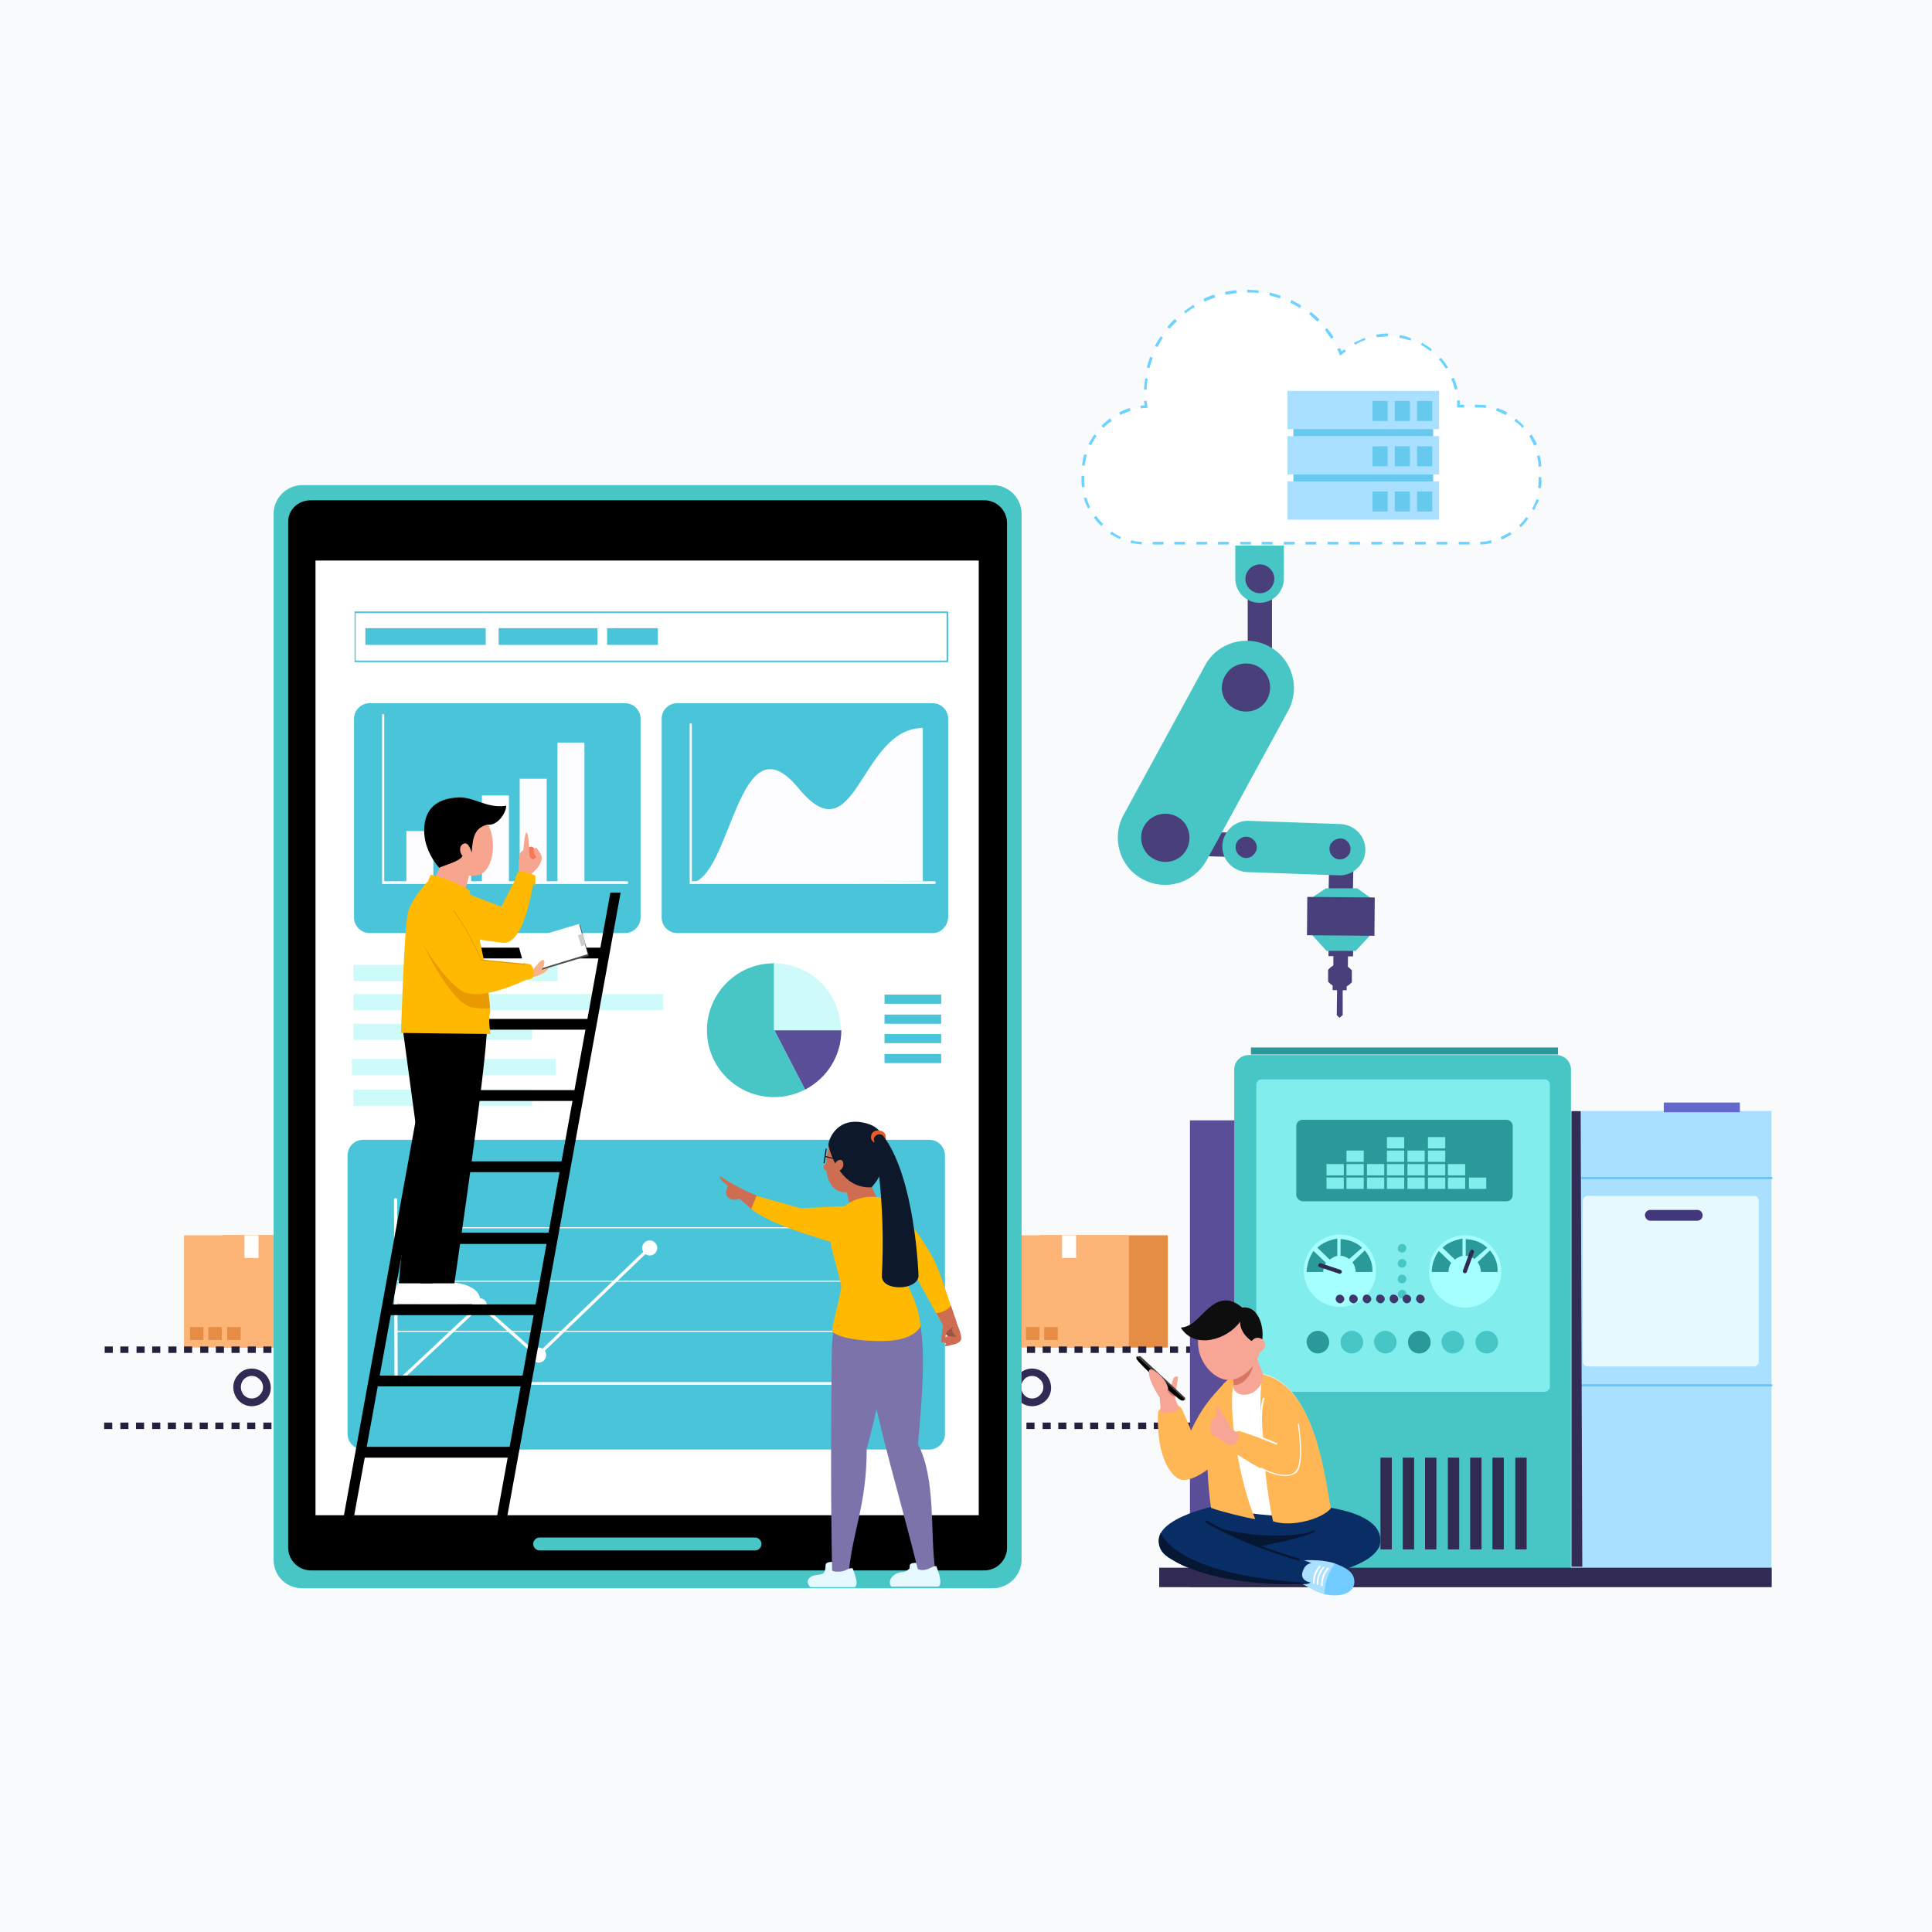 <?xml version="1.0" encoding="utf-8"?>
<!-- Generator: Adobe Illustrator 25.4.1, SVG Export Plug-In . SVG Version: 6.00 Build 0)  -->
<svg version="1.1" id="Capa_2_00000138566771610436152130000015410287023413090966_"
	 xmlns="http://www.w3.org/2000/svg" xmlns:xlink="http://www.w3.org/1999/xlink" x="0px" y="0px" viewBox="0 0 358 358"
	 style="enable-background:new 0 0 358 358;" xml:space="preserve">
<style type="text/css">
	.st0{fill:#F8FAFC;}
	.st1{fill:#E68D45;}
	.st2{fill:#FDB477;}
	.st3{fill:#FFFFFF;}
	.st4{fill:#AAE0FF;}
	.st5{fill:#61C6FF;}
	.st6{fill:#E6F9FF;}
	.st7{fill:#42377A;}
	.st8{fill:#332C57;}
	.st9{fill:#241F3C;}
	.st10{fill:#312A52;}
	.st11{fill:#5B4E99;}
	.st12{fill:#48C6C6;}
	.st13{fill:#299999;}
	.st14{fill:#82EDED;}
	.st15{fill:#A6FFFF;}
	.st16{fill:#6369CC;}
	.st17{fill:#3F366B;}
	.st18{fill:#48C6AA;}
	.st19{fill:#493F7A;}
	.st20{fill:#6CD2FF;}
	.st21{fill:#66C9ED;}
	.st22{fill:#4AC4D9;}
	.st23{fill:#FDFDFF;}
	.st24{fill:#CFFAFA;}
	.st25{fill:#FFB655;}
	.st26{fill:#092E66;}
	.st27{fill:#051733;}
	.st28{fill:#73CCFF;}
	.st29{fill:#F7A594;}
	.st30{fill:#CC7767;}
	.st31{fill:#404040;}
	.st32{fill:#D97661;}
	.st33{fill:#0E0E0E;}
	.st34{fill:#FFB900;}
	.st35{fill:#CF6D53;}
	.st36{fill:#9E533F;}
	.st37{fill:#A85900;}
	.st38{fill:#7D73AB;}
	.st39{fill:#0D192B;}
	.st40{fill:#ED5A24;}
	.st41{fill:#F77854;}
	.st42{fill:#F7A58E;}
	.st43{fill:#E89A00;}
	.st44{fill:#F7B28A;}
	.st45{fill:#4D4D4D;}
	.st46{fill:#CCCCCC;}
</style>
<rect y="0" class="st0" width="358" height="358"/>
<g>
	<g>
		<rect x="144.5" y="228.9" class="st1" width="23.7" height="20.8"/>
		<rect x="137.4" y="228.9" class="st2" width="23.7" height="20.8"/>
		<g>
			<rect x="148.6" y="228.9" class="st3" width="2.6" height="4.2"/>
		</g>
		<g>
			<rect x="141.9" y="245.9" class="st1" width="2.5" height="2.4"/>
			<rect x="138.5" y="245.9" class="st1" width="2.5" height="2.4"/>
			<rect x="145.4" y="245.9" class="st1" width="2.5" height="2.4"/>
		</g>
	</g>
	<g>
		<rect x="192.7" y="228.9" class="st1" width="23.7" height="20.8"/>
		<rect x="185.5" y="228.9" class="st2" width="23.7" height="20.8"/>
		<g>
			<rect x="196.8" y="228.9" class="st3" width="2.6" height="4.2"/>
		</g>
		<g>
			<rect x="190.1" y="245.9" class="st1" width="2.5" height="2.4"/>
			<rect x="186.7" y="245.9" class="st1" width="2.5" height="2.4"/>
			<rect x="193.5" y="245.9" class="st1" width="2.5" height="2.4"/>
		</g>
	</g>
	<g>
		<rect x="41.2" y="228.9" class="st1" width="23.7" height="20.8"/>
		<rect x="34.1" y="228.9" class="st2" width="23.7" height="20.8"/>
		<g>
			<rect x="45.3" y="228.9" class="st3" width="2.6" height="4.2"/>
		</g>
		<g>
			<rect x="38.6" y="245.9" class="st1" width="2.5" height="2.4"/>
			<rect x="35.2" y="245.9" class="st1" width="2.5" height="2.4"/>
			<rect x="42.1" y="245.9" class="st1" width="2.5" height="2.4"/>
		</g>
	</g>
</g>
<g>
	
		<rect x="291.2" y="205.9" transform="matrix(-1 -1.224647e-16 1.224647e-16 -1 619.458 496.46)" class="st4" width="37.1" height="84.7"/>
	<rect x="291.3" y="218.1" class="st5" width="37.1" height="0.4"/>
	<rect x="291.3" y="256.5" class="st5" width="37.1" height="0.4"/>
	<g>
		<path class="st6" d="M294.2,221.6c-0.5,0-0.9,0.4-0.9,0.9v29.8c0,0.5,0.4,0.9,0.9,0.9H325c0.5,0,0.9-0.4,0.9-0.9v-29.8
			c0-0.5-0.4-0.9-0.9-0.9H294.2z"/>
		<path class="st7" d="M305.8,226.2h8.7c0.5,0,1-0.4,1-1l0,0c0-0.5-0.4-1-1-1h-8.7c-0.5,0-1,0.4-1,1l0,0
			C304.9,225.8,305.3,226.2,305.8,226.2z"/>
	</g>
	<polygon class="st8" points="292.9,205.9 293.2,290.3 291.2,290.3 291.2,205.9 	"/>
</g>
<g>
	<g>
		<path class="st9" d="M19.3,263.6h1.5v1.2h-1.5V263.6z M22.3,263.6h1.5v1.2h-1.5V263.6z M25.2,263.6h1.5v1.2h-1.5V263.6z
			 M28.2,263.6h1.5v1.2h-1.5V263.6z M31.1,263.6h1.5v1.2h-1.5V263.6z M34.1,263.6h1.5v1.2h-1.5V263.6z M37,263.6h1.5v1.2H37V263.6z
			 M39.9,263.6h1.5v1.2h-1.5V263.6z M42.9,263.6h1.5v1.2h-1.5V263.6z M45.8,263.6h1.5v1.2h-1.5V263.6z M48.8,263.6h1.5v1.2h-1.5
			V263.6z M51.7,263.6h1.5v1.2h-1.5V263.6z M54.7,263.6h1.5v1.2h-1.5V263.6z M57.6,263.6h1.5v1.2h-1.5V263.6z M60.6,263.6h1.5v1.2
			h-1.5V263.6z M63.5,263.6H65v1.2h-1.5V263.6z M66.5,263.6h1.5v1.2h-1.5V263.6z M69.4,263.6h1.5v1.2h-1.5V263.6z M72.4,263.6h1.5
			v1.2h-1.5V263.6z M75.3,263.6h1.5v1.2h-1.5V263.6z M78.3,263.6h1.5v1.2h-1.5V263.6z M81.2,263.6h1.5v1.2h-1.5V263.6z M84.2,263.6
			h1.5v1.2h-1.5V263.6z M87.1,263.6h1.5v1.2h-1.5V263.6z M90,263.6h1.5v1.2H90V263.6z M93,263.6h1.5v1.2H93V263.6z M95.9,263.6h1.5
			v1.2h-1.5V263.6z M98.9,263.6h1.5v1.2h-1.5V263.6z M101.8,263.6h1.5v1.2h-1.5V263.6z M104.8,263.6h1.5v1.2h-1.5V263.6z
			 M107.7,263.6h1.5v1.2h-1.5V263.6z M110.7,263.6h1.5v1.2h-1.5V263.6z M113.6,263.6h1.5v1.2h-1.5V263.6z M116.6,263.6h1.5v1.2h-1.5
			V263.6z M119.5,263.6h1.5v1.2h-1.5V263.6z M122.5,263.6h1.5v1.2h-1.5V263.6z M125.4,263.6h1.5v1.2h-1.5V263.6z M128.4,263.6h1.5
			v1.2h-1.5V263.6z M131.3,263.6h1.5v1.2h-1.5V263.6z M134.3,263.6h1.5v1.2h-1.5V263.6z M137.2,263.6h1.5v1.2h-1.5V263.6z
			 M140.1,263.6h1.5v1.2h-1.5V263.6z M143.1,263.6h1.5v1.2h-1.5V263.6z M146,263.6h1.5v1.2H146V263.6z M149,263.6h1.5v1.2H149V263.6
			z M151.9,263.6h1.5v1.2h-1.5V263.6z M154.9,263.6h1.5v1.2h-1.5V263.6z M157.8,263.6h1.5v1.2h-1.5V263.6z M160.8,263.6h1.5v1.2
			h-1.5V263.6z M163.7,263.6h1.5v1.2h-1.5V263.6z M166.7,263.6h1.5v1.2h-1.5V263.6z M169.6,263.6h1.5v1.2h-1.5V263.6z M172.6,263.6
			h1.5v1.2h-1.5V263.6z M175.5,263.6h1.5v1.2h-1.5V263.6z M178.5,263.6h1.5v1.2h-1.5V263.6z M181.4,263.6h1.5v1.2h-1.5V263.6z
			 M184.4,263.6h1.5v1.2h-1.5V263.6z M187.3,263.6h1.5v1.2h-1.5V263.6z M190.2,263.6h1.5v1.2h-1.5V263.6z M193.2,263.6h1.5v1.2h-1.5
			V263.6z M196.1,263.6h1.5v1.2h-1.5V263.6z M199.1,263.6h1.5v1.2h-1.5V263.6z M202,263.6h1.5v1.2H202V263.6z M205,263.6h1.5v1.2
			H205V263.6z M207.9,263.6h1.5v1.2h-1.5V263.6z M210.9,263.6h1.5v1.2h-1.5V263.6z M213.8,263.6h1.5v1.2h-1.5V263.6z M216.8,263.6
			h1.5v1.2h-1.5V263.6z M219.7,263.6h1.5v1.2h-1.5V263.6z M222.7,263.6h1.5v1.2h-1.5V263.6z M225.6,263.6h1.5v1.2h-1.5V263.6z
			 M228.6,263.6h1.5v1.2h-1.5V263.6z M231.5,263.6h1.5v1.2h-1.5V263.6z M234.5,263.6h1.5v1.2h-1.5V263.6z M237.4,263.6h1.5v1.2h-1.5
			V263.6z M240.3,263.6h1.5v1.2h-1.5V263.6z M243.3,263.6h1.5v1.2h-1.5V263.6z M246.2,263.6h1.5v1.2h-1.5V263.6z M249.2,263.6h1.5
			v1.2h-1.5V263.6z M252.1,263.6h1.5v1.2h-1.5V263.6z M255.1,263.6h1.5v1.2h-1.5V263.6z M258,263.6h1.5v1.2H258V263.6z M261,263.6
			h1.5v1.2H261V263.6z M263.9,263.6L263.9,263.6c0.5,0,0.9,0,1.4-0.1l0.2,1.2c-0.5,0.1-1.1,0.2-1.6,0.2h0V263.6z M266.6,263.1
			c0.4-0.2,0.8-0.4,1.2-0.7l0.7,1c-0.4,0.3-0.9,0.6-1.4,0.8L266.6,263.1z M268.7,261.5c0.3-0.3,0.6-0.7,0.8-1.1l1,0.6
			c-0.3,0.5-0.6,0.9-0.9,1.3L268.7,261.5z M270.1,259.2c0.1-0.4,0.2-0.9,0.3-1.3l1.2,0.1c-0.1,0.5-0.2,1.1-0.3,1.6L270.1,259.2z
			 M270.1,255.2l1.1-0.4c0.2,0.5,0.3,1,0.3,1.6l-1.2,0.1C270.3,256.1,270.2,255.6,270.1,255.2z M268.8,252.9l0.9-0.8
			c0.4,0.4,0.7,0.8,0.9,1.3l-1,0.6C269.3,253.6,269.1,253.2,268.8,252.9z M266.6,251.3l0.5-1.1c0.5,0.2,0.9,0.5,1.4,0.8l-0.7,1
			C267.4,251.7,267,251.5,266.6,251.3z M264,250.7l0-1.2c0.5,0,1.1,0.1,1.6,0.2l-0.2,1.2C264.9,250.8,264.4,250.7,264,250.7z
			 M19.4,249.5h1.5v1.2h-1.5V249.5z M22.3,249.5h1.5v1.2h-1.5V249.5z M25.3,249.5h1.5v1.2h-1.5V249.5z M28.2,249.5h1.5v1.2h-1.5
			V249.5z M31.2,249.5h1.5v1.2h-1.5V249.5z M34.1,249.5h1.5v1.2h-1.5V249.5z M37.1,249.5h1.5v1.2h-1.5V249.5z M40,249.5h1.5v1.2H40
			V249.5z M42.9,249.5h1.5v1.2h-1.5V249.5z M45.9,249.5h1.5v1.2h-1.5V249.5z M48.8,249.5h1.5v1.2h-1.5V249.5z M51.8,249.5h1.5v1.2
			h-1.5V249.5z M54.7,249.5h1.5v1.2h-1.5V249.5z M57.7,249.5h1.5v1.2h-1.5V249.5z M60.6,249.5h1.5v1.2h-1.5V249.5z M63.6,249.5h1.5
			v1.2h-1.5V249.5z M66.5,249.5H68v1.2h-1.5V249.5z M69.5,249.5h1.5v1.2h-1.5V249.5z M72.4,249.5h1.5v1.2h-1.5V249.5z M75.4,249.5
			h1.5v1.2h-1.5V249.5z M78.3,249.5h1.5v1.2h-1.5V249.5z M81.3,249.5h1.5v1.2h-1.5V249.5z M84.2,249.5h1.5v1.2h-1.5V249.5z
			 M87.2,249.5h1.5v1.2h-1.5V249.5z M90.1,249.5h1.5v1.2h-1.5V249.5z M93,249.5h1.5v1.2H93V249.5z M96,249.5h1.5v1.2H96V249.5z
			 M98.9,249.5h1.5v1.2h-1.5V249.5z M101.9,249.5h1.5v1.2h-1.5V249.5z M104.8,249.5h1.5v1.2h-1.5V249.5z M107.8,249.5h1.5v1.2h-1.5
			V249.5z M110.7,249.5h1.5v1.2h-1.5V249.5z M113.7,249.5h1.5v1.2h-1.5V249.5z M116.6,249.5h1.5v1.2h-1.5V249.5z M119.6,249.5h1.5
			v1.2h-1.5V249.5z M122.5,249.5h1.5v1.2h-1.5V249.5z M125.5,249.5h1.5v1.2h-1.5V249.5z M128.4,249.5h1.5v1.2h-1.5V249.5z
			 M131.4,249.5h1.5v1.2h-1.5V249.5z M134.3,249.5h1.5v1.2h-1.5V249.5z M137.3,249.5h1.5v1.2h-1.5V249.5z M140.2,249.5h1.5v1.2h-1.5
			V249.5z M143.1,249.5h1.5v1.2h-1.5V249.5z M146.1,249.5h1.5v1.2h-1.5V249.5z M149,249.5h1.5v1.2H149V249.5z M152,249.5h1.5v1.2
			H152V249.5z M154.9,249.5h1.5v1.2h-1.5V249.5z M157.9,249.5h1.5v1.2h-1.5V249.5z M160.8,249.5h1.5v1.2h-1.5V249.5z M163.8,249.5
			h1.5v1.2h-1.5V249.5z M166.7,249.5h1.5v1.2h-1.5V249.5z M169.7,249.5h1.5v1.2h-1.5V249.5z M172.6,249.5h1.5v1.2h-1.5V249.5z
			 M175.6,249.5h1.5v1.2h-1.5V249.5z M178.5,249.5h1.5v1.2h-1.5V249.5z M181.5,249.5h1.5v1.2h-1.5V249.5z M184.4,249.5h1.5v1.2h-1.5
			V249.5z M187.4,249.5h1.5v1.2h-1.5V249.5z M190.3,249.5h1.5v1.2h-1.5V249.5z M193.2,249.5h1.5v1.2h-1.5V249.5z M196.2,249.5h1.5
			v1.2h-1.5V249.5z M199.1,249.5h1.5v1.2h-1.5V249.5z M202.1,249.5h1.5v1.2h-1.5V249.5z M205,249.5h1.5v1.2H205V249.5z M208,249.5
			h1.5v1.2H208V249.5z M210.9,249.5h1.5v1.2h-1.5V249.5z M213.9,249.5h1.5v1.2h-1.5V249.5z M216.8,249.5h1.5v1.2h-1.5V249.5z
			 M219.8,249.5h1.5v1.2h-1.5V249.5z M222.7,249.5h1.5v1.2h-1.5V249.5z M225.7,249.5h1.5v1.2h-1.5V249.5z M228.6,249.5h1.5v1.2h-1.5
			V249.5z M231.6,249.5h1.5v1.2h-1.5V249.5z M234.5,249.5h1.5v1.2h-1.5V249.5z M237.5,249.5h1.5v1.2h-1.5V249.5z M240.4,249.5h1.5
			v1.2h-1.5V249.5z M243.3,249.5h1.5v1.2h-1.5V249.5z M246.3,249.5h1.5v1.2h-1.5V249.5z M249.2,249.5h1.5v1.2h-1.5V249.5z
			 M252.2,249.5h1.5v1.2h-1.5V249.5z M255.1,249.5h1.5v1.2h-1.5V249.5z M258.1,249.5h1.5v1.2h-1.5V249.5z M261,249.5h1.5v1.2H261
			V249.5z"/>
		<g>
			<path class="st10" d="M261,254.8c-1.3,1.4-1.1,3.6,0.3,4.9c1.4,1.3,3.6,1.1,4.9-0.3c1.3-1.4,1.1-3.6-0.3-4.9
				C264.4,253.2,262.2,253.3,261,254.8z M262,255.7c0.7-0.9,2.1-1,2.9-0.2c0.9,0.7,1,2.1,0.2,2.9c-0.7,0.9-2.1,1-2.9,0.2
				C261.4,257.9,261.3,256.5,262,255.7z"/>
		</g>
		<g>
			<path class="st10" d="M224.8,254.8c-1.3,1.4-1.1,3.6,0.3,4.9c1.4,1.3,3.6,1.1,4.9-0.3c1.3-1.4,1.1-3.6-0.3-4.9
				C228.2,253.2,226.1,253.3,224.8,254.8z M225.9,255.7c0.7-0.9,2.1-1,2.9-0.2c0.9,0.7,1,2.1,0.2,2.9c-0.7,0.9-2.1,1-2.9,0.2
				C225.2,257.9,225.1,256.5,225.9,255.7z"/>
		</g>
		<g>
			<path class="st10" d="M188.7,254.8c-1.3,1.4-1.1,3.6,0.3,4.9c1.4,1.3,3.6,1.1,4.9-0.3c1.3-1.4,1.1-3.6-0.3-4.9
				C192.1,253.2,189.9,253.3,188.7,254.8z M189.7,255.7c0.7-0.9,2.1-1,2.9-0.2c0.9,0.7,1,2.1,0.2,2.9c-0.7,0.9-2.1,1-2.9,0.2
				C189.1,257.9,189,256.5,189.7,255.7z"/>
		</g>
		<g>
			<path class="st10" d="M152.5,254.8c-1.3,1.4-1.1,3.6,0.3,4.9c1.4,1.3,3.6,1.1,4.9-0.3c1.3-1.4,1.1-3.6-0.3-4.9
				C155.9,253.2,153.8,253.3,152.5,254.8z M153.6,255.7c0.7-0.9,2.1-1,2.9-0.2c0.9,0.7,1,2.1,0.2,2.9c-0.7,0.9-2.1,1-2.9,0.2
				C152.9,257.9,152.8,256.5,153.6,255.7z"/>
		</g>
		<g>
			<path class="st10" d="M116.4,254.8c-1.3,1.4-1.1,3.6,0.3,4.9c1.4,1.3,3.6,1.1,4.9-0.3c1.3-1.4,1.1-3.6-0.3-4.9
				C119.8,253.2,117.6,253.3,116.4,254.8z M117.4,255.7c0.7-0.9,2.1-1,2.9-0.2c0.9,0.7,1,2.1,0.2,2.9c-0.7,0.9-2.1,1-2.9,0.2
				C116.8,257.9,116.7,256.5,117.4,255.7z"/>
		</g>
		<g>
			<path class="st10" d="M80.2,254.8c-1.3,1.4-1.1,3.6,0.3,4.9c1.4,1.3,3.6,1.1,4.9-0.3c1.3-1.4,1.1-3.6-0.3-4.9
				C83.6,253.2,81.5,253.3,80.2,254.8z M81.3,255.7c0.7-0.9,2.1-1,2.9-0.2c0.9,0.7,1,2.1,0.2,2.9c-0.7,0.9-2.1,1-2.9,0.2
				C80.6,257.9,80.5,256.5,81.3,255.7z"/>
		</g>
		<g>
			<path class="st10" d="M44.1,254.8c-1.3,1.4-1.1,3.6,0.3,4.9c1.4,1.3,3.6,1.1,4.9-0.3c1.3-1.4,1.1-3.6-0.3-4.9
				C47.5,253.2,45.3,253.3,44.1,254.8z M45.1,255.7c0.7-0.9,2.1-1,2.9-0.2c0.9,0.7,1,2.1,0.2,2.9c-0.7,0.9-2.1,1-2.9,0.2
				C44.5,257.9,44.4,256.5,45.1,255.7z"/>
		</g>
	</g>
	<rect x="220.5" y="207.6" class="st11" width="31.4" height="86.5"/>
	<g>
		<path class="st12" d="M228.7,294.1h62.4v-95.9c0-1.5-1.2-2.7-2.7-2.7h-57c-1.5,0-2.7,1.2-2.7,2.7V294.1z"/>
		<g>
			
				<rect x="280.7" y="270.2" transform="matrix(-1 -1.224647e-16 1.224647e-16 -1 563.586 557.302)" class="st10" width="2.1" height="17"/>
			
				<rect x="276.6" y="270.2" transform="matrix(-1 -1.224647e-16 1.224647e-16 -1 555.255 557.302)" class="st10" width="2.1" height="17"/>
			
				<rect x="272.4" y="270.2" transform="matrix(-1 -1.224647e-16 1.224647e-16 -1 546.924 557.302)" class="st10" width="2.1" height="17"/>
			
				<rect x="268.2" y="270.2" transform="matrix(-1 -1.224647e-16 1.224647e-16 -1 538.593 557.302)" class="st10" width="2.1" height="17"/>
			
				<rect x="264.1" y="270.2" transform="matrix(-1 -1.224647e-16 1.224647e-16 -1 530.262 557.302)" class="st10" width="2.1" height="17"/>
			
				<rect x="259.9" y="270.2" transform="matrix(-1 -1.224647e-16 1.224647e-16 -1 521.931 557.302)" class="st10" width="2.1" height="17"/>
			
				<rect x="255.7" y="270.2" transform="matrix(-1 -1.224647e-16 1.224647e-16 -1 513.6 557.302)" class="st10" width="2.1" height="17"/>
		</g>
		<rect x="231.8" y="194.1" class="st13" width="56.9" height="1.3"/>
		<path class="st14" d="M233.8,257.9h52.4c0.6,0,1-0.5,1-1V201c0-0.6-0.5-1-1-1h-52.4c-0.6,0-1,0.5-1,1v55.9
			C232.8,257.4,233.3,257.9,233.8,257.9z"/>
		<g>
			<path class="st13" d="M241.4,222.6h37.7c0.7,0,1.2-0.5,1.2-1.2v-12.7c0-0.7-0.5-1.2-1.2-1.2h-37.7c-0.7,0-1.2,0.5-1.2,1.2v12.7
				C240.2,222,240.8,222.6,241.4,222.6z"/>
			<g>
				<g>
					<rect x="264.6" y="218.2" class="st14" width="3.2" height="2.1"/>
					<rect x="264.6" y="215.7" class="st14" width="3.2" height="2.1"/>
					<rect x="264.6" y="213.2" class="st14" width="3.2" height="2.1"/>
					<rect x="264.6" y="210.7" class="st14" width="3.2" height="2.1"/>
				</g>
				<g>
					<rect x="260.8" y="218.2" class="st14" width="3.2" height="2.1"/>
					<rect x="260.8" y="215.7" class="st14" width="3.2" height="2.1"/>
					<rect x="260.8" y="213.2" class="st14" width="3.2" height="2.1"/>
				</g>
				<g>
					<rect x="249.5" y="218.2" class="st14" width="3.2" height="2.1"/>
					<rect x="249.5" y="215.7" class="st14" width="3.2" height="2.1"/>
					<rect x="249.5" y="213.2" class="st14" width="3.2" height="2.1"/>
				</g>
				<g>
					<rect x="257" y="218.2" class="st14" width="3.2" height="2.1"/>
					<rect x="257" y="215.7" class="st14" width="3.2" height="2.1"/>
					<rect x="257" y="213.2" class="st14" width="3.2" height="2.1"/>
					<rect x="257" y="210.7" class="st14" width="3.2" height="2.1"/>
				</g>
				<g>
					<rect x="253.3" y="218.2" class="st14" width="3.2" height="2.1"/>
					<rect x="272.2" y="218.2" class="st14" width="3.2" height="2.1"/>
					<rect x="253.3" y="215.7" class="st14" width="3.2" height="2.1"/>
				</g>
				<g>
					<rect x="268.3" y="218.2" class="st14" width="3.2" height="2.1"/>
					<rect x="268.3" y="215.7" class="st14" width="3.2" height="2.1"/>
				</g>
				<g>
					<rect x="245.8" y="218.2" class="st14" width="3.2" height="2.1"/>
					<rect x="245.8" y="215.7" class="st14" width="3.2" height="2.1"/>
				</g>
			</g>
			<g>
				<g>
					
						<ellipse transform="matrix(0.973 -0.23 0.23 0.973 -47.496 63.342)" class="st15" cx="248.3" cy="235.6" rx="6.7" ry="6.7"/>
					<g>
						<g>
							<path class="st13" d="M252.9,231.7l-2.3,2.2c0.4,0.5,0.6,1.1,0.6,1.8h3.1C254.4,234.1,253.8,232.8,252.9,231.7z"/>
						</g>
						<g>
							<path class="st13" d="M252.4,231.2c-1.1-1-2.4-1.5-4-1.6l0,3.1c0.6,0,1.2,0.3,1.6,0.6L252.4,231.2z"/>
						</g>
						<g>
							<path class="st13" d="M244.1,231.2l2.3,2.2c0.4-0.3,0.9-0.6,1.4-0.7l0-3.2C246.3,229.8,245,230.3,244.1,231.2z"/>
						</g>
						<g>
							<path class="st13" d="M242.1,235.7h3.1c0-0.6,0.2-1.2,0.5-1.7l-2.3-2.2C242.7,232.8,242.2,234.2,242.1,235.7z"/>
						</g>
					</g>
				</g>
				<path class="st10" d="M248.6,235.8L248.6,235.8c0.1-0.2,0-0.4-0.2-0.5l-3.6-1.2c-0.2-0.1-0.4,0-0.5,0.2l0,0
					c-0.1,0.2,0,0.4,0.2,0.5l3.6,1.2C248.3,236.1,248.5,236,248.6,235.8z"/>
			</g>
			<g>
				<g>
					<circle class="st15" cx="271.5" cy="235.6" r="6.7"/>
					<g>
						<g>
							<path class="st13" d="M276.1,231.7l-2.3,2.2c0.4,0.5,0.6,1.1,0.6,1.8h3.1C277.6,234.1,277,232.8,276.1,231.7z"/>
						</g>
						<g>
							<path class="st13" d="M275.6,231.2c-1.1-1-2.4-1.5-4-1.6l0,3.1c0.6,0,1.2,0.3,1.6,0.6L275.6,231.2z"/>
						</g>
						<g>
							<path class="st13" d="M267.3,231.2l2.3,2.2c0.4-0.3,0.9-0.6,1.4-0.7l0-3.2C269.5,229.8,268.2,230.3,267.3,231.2z"/>
						</g>
						<g>
							<path class="st13" d="M265.3,235.7h3.1c0-0.6,0.2-1.2,0.5-1.7l-2.3-2.2C265.9,232.8,265.3,234.2,265.3,235.7z"/>
						</g>
					</g>
				</g>
				<path class="st10" d="M271.3,235.9L271.3,235.9c0.2,0.1,0.4,0,0.5-0.2l1.3-3.6c0.1-0.2,0-0.4-0.2-0.5l0,0
					c-0.2-0.1-0.4,0-0.5,0.2l-1.3,3.6C271,235.6,271.1,235.8,271.3,235.9z"/>
				<path class="st12" d="M259,231.3c0,0.5,0.4,0.8,0.8,0.8c0.5,0,0.8-0.4,0.8-0.8c0-0.5-0.4-0.8-0.8-0.8
					C259.4,230.5,259,230.8,259,231.3z"/>
				<path class="st12" d="M259,234.1c0,0.5,0.4,0.8,0.8,0.8c0.5,0,0.8-0.4,0.8-0.8c0-0.5-0.4-0.8-0.8-0.8
					C259.4,233.3,259,233.7,259,234.1z"/>
				<path class="st12" d="M259,237c0,0.5,0.4,0.8,0.8,0.8c0.5,0,0.8-0.4,0.8-0.8c0-0.5-0.4-0.8-0.8-0.8
					C259.4,236.2,259,236.5,259,237z"/>
				<path class="st12" d="M259,239.8c0,0.5,0.4,0.8,0.8,0.8c0.5,0,0.8-0.4,0.8-0.8c0-0.5-0.4-0.8-0.8-0.8
					C259.4,239,259,239.4,259,239.8z"/>
			</g>
		</g>
		<path class="st12" d="M275.5,250.8L275.5,250.8c1.1,0,2.1-0.9,2.1-2.1v0c0-1.1-0.9-2.1-2.1-2.1l0,0c-1.1,0-2.1,0.9-2.1,2.1v0
			C273.4,249.9,274.3,250.8,275.5,250.8z"/>
		<path class="st12" d="M269.2,250.8L269.2,250.8c1.1,0,2.1-0.9,2.1-2.1v0c0-1.1-0.9-2.1-2.1-2.1l0,0c-1.1,0-2.1,0.9-2.1,2.1v0
			C267.2,249.9,268.1,250.8,269.2,250.8z"/>
		<path class="st13" d="M263,250.8L263,250.8c1.1,0,2.1-0.9,2.1-2.1v0c0-1.1-0.9-2.1-2.1-2.1h0c-1.1,0-2.1,0.9-2.1,2.1v0
			C260.9,249.9,261.8,250.8,263,250.8z"/>
		<path class="st12" d="M256.7,250.8L256.7,250.8c1.1,0,2.1-0.9,2.1-2.1v0c0-1.1-0.9-2.1-2.1-2.1l0,0c-1.1,0-2.1,0.9-2.1,2.1v0
			C254.7,249.9,255.6,250.8,256.7,250.8z"/>
		<path class="st12" d="M250.5,250.8L250.5,250.8c1.1,0,2.1-0.9,2.1-2.1v0c0-1.1-0.9-2.1-2.1-2.1h0c-1.1,0-2.1,0.9-2.1,2.1v0
			C248.4,249.9,249.3,250.8,250.5,250.8z"/>
		<path class="st13" d="M244.2,250.8L244.2,250.8c1.1,0,2.1-0.9,2.1-2.1v0c0-1.1-0.9-2.1-2.1-2.1l0,0c-1.1,0-2.1,0.9-2.1,2.1v0
			C242.2,249.9,243.1,250.8,244.2,250.8z"/>
	</g>
	<rect x="214.8" y="290.5" class="st10" width="113.5" height="3.6"/>
</g>
<rect x="308.3" y="204.3" class="st16" width="14.1" height="1.8"/>
<path class="st17" d="M262.4,240.7c0,0.4,0.4,0.8,0.8,0.8c0.4,0,0.8-0.4,0.8-0.8c0-0.4-0.4-0.8-0.8-0.8
	C262.8,239.8,262.4,240.2,262.4,240.7z"/>
<path class="st17" d="M259.9,240.7c0,0.4,0.4,0.8,0.8,0.8s0.8-0.4,0.8-0.8c0-0.4-0.4-0.8-0.8-0.8S259.9,240.2,259.9,240.7z"/>
<path class="st17" d="M257.5,240.7c0,0.4,0.4,0.8,0.8,0.8c0.4,0,0.8-0.4,0.8-0.8c0-0.4-0.4-0.8-0.8-0.8
	C257.8,239.8,257.5,240.2,257.5,240.7z"/>
<path class="st17" d="M255,240.7c0,0.4,0.4,0.8,0.8,0.8c0.4,0,0.8-0.4,0.8-0.8c0-0.4-0.4-0.8-0.8-0.8
	C255.3,239.8,255,240.2,255,240.7z"/>
<path class="st17" d="M252.5,240.7c0,0.4,0.4,0.8,0.8,0.8c0.4,0,0.8-0.4,0.8-0.8c0-0.4-0.4-0.8-0.8-0.8
	C252.9,239.8,252.5,240.2,252.5,240.7z"/>
<path class="st17" d="M250,240.7c0,0.4,0.4,0.8,0.8,0.8c0.4,0,0.8-0.4,0.8-0.8c0-0.4-0.4-0.8-0.8-0.8
	C250.4,239.8,250,240.2,250,240.7z"/>
<path class="st17" d="M247.5,240.7c0,0.4,0.4,0.8,0.8,0.8s0.8-0.4,0.8-0.8c0-0.4-0.4-0.8-0.8-0.8S247.5,240.2,247.5,240.7z"/>
<g>
	<circle class="st18" cx="99.1" cy="215.8" r="5.5"/>
	<path class="st3" d="M97.8,218.7c-0.2,0-0.4-0.1-0.6-0.2l-1.7-1.7c-0.3-0.3-0.3-0.8,0-1.1c0.3-0.3,0.8-0.3,1.1,0l1.2,1.2l3.5-3.5
		c0.3-0.3,0.8-0.3,1.1,0c0.3,0.3,0.3,0.8,0,1.1l-4.1,4.1C98.3,218.6,98.1,218.7,97.8,218.7z"/>
</g>
<g>
	<circle class="st18" cx="99.1" cy="216.5" r="5.5"/>
	<path class="st3" d="M97.8,219.4c-0.2,0-0.4-0.1-0.6-0.2l-1.7-1.7c-0.3-0.3-0.3-0.8,0-1.1c0.3-0.3,0.8-0.3,1.1,0l1.2,1.2l3.5-3.5
		c0.3-0.3,0.8-0.3,1.1,0c0.3,0.3,0.3,0.8,0,1.1l-4.1,4.1C98.3,219.3,98.1,219.4,97.8,219.4z"/>
</g>
<g>
	<circle class="st18" cx="145.7" cy="216.5" r="5.5"/>
	<path class="st3" d="M144.4,219.4c-0.2,0-0.4-0.1-0.6-0.2l-1.7-1.7c-0.3-0.3-0.3-0.8,0-1.1c0.3-0.3,0.8-0.3,1.1,0l1.2,1.2l3.5-3.5
		c0.3-0.3,0.8-0.3,1.1,0c0.3,0.3,0.3,0.8,0,1.1l-4.1,4.1C144.8,219.3,144.6,219.4,144.4,219.4z"/>
</g>
<g>
	<g>
		<g>
			
				<rect x="241.7" y="159" transform="matrix(1.940084e-02 -1 1 1.940084e-02 82.449 406.502)" class="st19" width="13.6" height="4.5"/>
			<g>
				<g>
					
						<rect x="246.2" y="175.2" transform="matrix(-1 -8.558228e-03 8.558228e-03 -1 495.394 354.498)" class="st19" width="4.5" height="1.9"/>
					
						<rect x="247.1" y="176.3" transform="matrix(-1 -8.558271e-03 8.558271e-03 -1 495.355 357.583)" class="st19" width="2.7" height="2.8"/>
					
						<rect x="246.2" y="175.2" transform="matrix(-1 -8.558228e-03 8.558228e-03 -1 495.394 354.498)" class="st19" width="4.5" height="1.9"/>
					<g>
						<path class="st19" d="M246.1,179.7L246.1,179.7L246.1,179.7L246.1,179.7L246.1,179.7l0.3-0.3c0.5-0.5,1.2-0.8,1.9-0.7h0
							c0.7,0,1.4,0.3,1.9,0.8l0.3,0.3l0,0l0,0l0,0l0,0l0,2.2l0,0l-0.3,0.3c-0.5,0.5-1.2,0.7-1.9,0.7l0,0c-0.7,0-1.4-0.3-1.9-0.8
							l-0.3-0.3h0L246.1,179.7z"/>
						
							<rect x="247" y="181.6" transform="matrix(-1 -8.553378e-03 8.553378e-03 -1 494.983 367.206)" class="st19" width="2.6" height="1.8"/>
					</g>
					<polygon class="st19" points="248.8,180.4 248.8,188.1 248.2,188.6 247.7,188.1 247.8,180.4 					"/>
				</g>
				<g>
					<polygon class="st12" points="245.8,176.2 251.2,176.2 254,173.2 243,173.1 					"/>
				</g>
				<g>
					<polygon class="st12" points="251.5,164.6 245.7,164.6 242.7,166.6 254.4,166.7 					"/>
				</g>
				
					<rect x="242.3" y="166.2" transform="matrix(-1 -8.556105e-03 8.556105e-03 -1 495.559 341.676)" class="st19" width="12.5" height="7.1"/>
			</g>
		</g>
		<g>
			
				<rect x="224.4" y="146.5" transform="matrix(2.861441e-02 -1 1 2.861441e-02 63.609 378.669)" class="st19" width="4.5" height="20.2"/>
			<g>
				<path class="st12" d="M231.1,161.6l17,0.6c2.6,0.1,4.8-2,4.9-4.6l0,0c0.1-2.6-2-4.8-4.6-4.9l-17-0.6c-2.6-0.1-4.8,2-4.9,4.6v0
					C226.4,159.3,228.5,161.5,231.1,161.6z"/>
				<g>
					<g>
						<path class="st19" d="M246.5,156.5c-0.4,1,0,2.1,1,2.6c1,0.4,2.1,0,2.6-1c0.4-1,0-2.1-1-2.6
							C248.1,155.1,247,155.6,246.5,156.5z"/>
					</g>
				</g>
				<g>
					<g>
						<path class="st19" d="M229.1,156.2c-0.4,1,0,2.1,1,2.6s2.1,0,2.6-1s0-2.1-1-2.6C230.7,154.8,229.6,155.2,229.1,156.2z"/>
					</g>
				</g>
			</g>
		</g>
		<rect x="231.2" y="106.4" class="st19" width="4.5" height="20.2"/>
		<path class="st12" d="M228.9,101.1v6.1c0,2.5,2,4.5,4.5,4.5h0c2.5,0,4.5-2,4.5-4.5v-6.1H228.9z"/>
		<g>
			<path class="st19" d="M231,106.2c-0.6,1.3,0,2.9,1.4,3.5c1.3,0.6,2.9,0,3.5-1.4c0.6-1.3,0-2.9-1.4-3.5
				C233.1,104.2,231.6,104.9,231,106.2z"/>
		</g>
		<g>
			<path class="st12" d="M223.6,159.4l15.1-27.7c2.3-4.2,0.8-9.6-3.5-11.9h0c-4.2-2.3-9.6-0.8-11.9,3.5L208.2,151
				c-2.3,4.2-0.8,9.6,3.5,11.9l0,0C215.9,165.2,221.2,163.7,223.6,159.4z"/>
			<g>
				<g>
					<path class="st19" d="M227.4,130.2c1.5,1.9,4.4,2.2,6.3,0.7c1.9-1.5,2.2-4.4,0.7-6.3c-1.5-1.9-4.4-2.2-6.3-0.7
						C226.2,125.5,225.8,128.3,227.4,130.2z"/>
				</g>
				<g>
					<path class="st19" d="M212.4,158c1.5,1.9,4.3,2.3,6.3,0.8c1.9-1.5,2.3-4.3,0.8-6.3c-1.5-1.9-4.3-2.3-6.3-0.8
						C211.2,153.2,210.9,156,212.4,158z"/>
				</g>
			</g>
		</g>
	</g>
	<g>
		<g id="cloud_5_">
			<g>
				<path class="st3" d="M212.4,75.3c-0.1-0.8-0.2-1.7-0.2-2.5c0-10.4,8.4-18.8,18.8-18.8c7.8,0,14.5,4.7,17.3,11.5
					c2.3-2.1,5.4-3.3,8.7-3.3c7.3,0,13.2,5.9,13.2,13.2h3.3c6.5,0,11.8,5.3,11.8,11.8v1.7c0,6.5-5.3,11.8-11.8,11.8h-61.1
					c-6.5,0-11.8-5.3-11.8-11.8V88C200.6,81.3,205.8,75.8,212.4,75.3z"/>
				<g>
					<path class="st20" d="M211.4,75.7l-0.1-0.5c0.3,0,0.5-0.1,0.8-0.1c0-0.3-0.1-0.5-0.1-0.8l0.5,0c0,0.3,0.1,0.6,0.1,1l0,0.3
						l-0.3,0C212.1,75.6,211.7,75.6,211.4,75.7z"/>
					<path class="st20" d="M212.5,72.2l-0.5,0c0-0.7,0.1-1.4,0.2-2.1l0.5,0.1C212.5,70.9,212.5,71.5,212.5,72.2z M213,68.2l-0.5-0.1
						c0.2-0.7,0.4-1.4,0.6-2l0.5,0.2C213.4,66.8,213.2,67.5,213,68.2z M214.5,64.3l-0.5-0.2c0.3-0.6,0.7-1.2,1.1-1.8l0.4,0.3
						C215.1,63.1,214.8,63.7,214.5,64.3z M246.7,62.8c-0.4-0.6-0.8-1.1-1.2-1.7l0.4-0.3c0.4,0.5,0.9,1.1,1.2,1.7L246.7,62.8z
						 M216.7,60.9l-0.4-0.3c0.4-0.5,0.9-1.1,1.4-1.5l0.4,0.4C217.7,59.9,217.2,60.4,216.7,60.9z M244.1,59.6c-0.5-0.5-1-0.9-1.5-1.4
						l0.3-0.4c0.5,0.4,1.1,0.9,1.6,1.4L244.1,59.6z M219.7,58.1l-0.3-0.4c0.6-0.4,1.1-0.8,1.7-1.2l0.3,0.4
						C220.8,57.2,220.2,57.6,219.7,58.1z M240.9,57.1c-0.6-0.4-1.2-0.7-1.8-1l0.2-0.5c0.6,0.3,1.3,0.7,1.8,1L240.9,57.1z
						 M223.2,55.9l-0.2-0.5c0.6-0.3,1.3-0.6,2-0.8l0.2,0.5C224.5,55.4,223.8,55.6,223.2,55.9z M237.2,55.3c-0.6-0.2-1.3-0.4-2-0.6
						l0.1-0.5c0.7,0.2,1.4,0.4,2,0.6L237.2,55.3z M227.1,54.6l-0.1-0.5c0.7-0.1,1.4-0.3,2.1-0.3l0.1,0.5
						C228.5,54.4,227.8,54.5,227.1,54.6z M233.2,54.3c-0.7-0.1-1.4-0.1-2.1-0.1l0-0.5c0.7,0,1.4,0.1,2.1,0.1L233.2,54.3z"/>
					<path class="st20" d="M248.3,65.9l-0.1-0.3c-0.1-0.3-0.3-0.6-0.4-0.9l0.5-0.2c0.1,0.2,0.2,0.4,0.3,0.6c0.2-0.1,0.4-0.3,0.5-0.4
						l0.3,0.4c-0.3,0.2-0.5,0.4-0.8,0.6L248.3,65.9z"/>
					<path class="st20" d="M269.6,72.2c-0.2-0.7-0.4-1.4-0.7-2l0.5-0.2c0.3,0.7,0.5,1.4,0.7,2.1L269.6,72.2z M267.9,68.3
						c-0.4-0.6-0.8-1.2-1.3-1.7l0.4-0.3c0.5,0.5,0.9,1.1,1.3,1.8L267.9,68.3z M265.1,65.1c-0.6-0.4-1.1-0.8-1.8-1.2l0.2-0.4
						c0.6,0.4,1.3,0.8,1.8,1.2L265.1,65.1z M251.1,63.9l-0.2-0.4c0.7-0.3,1.3-0.6,2-0.9L253,63C252.4,63.2,251.7,63.5,251.1,63.9z
						 M261.4,63.1c-0.7-0.2-1.4-0.4-2.1-0.5l0.1-0.5c0.7,0.1,1.4,0.3,2.1,0.6L261.4,63.1z M255.1,62.5L255,62
						c0.7-0.1,1.4-0.2,2.1-0.2l0.1,0l0,0.5l-0.1,0C256.4,62.4,255.8,62.4,255.1,62.5z"/>
					<path class="st20" d="M271.3,75.5H270v-0.3c0-0.3,0-0.7,0-1l0.5,0c0,0.3,0,0.5,0,0.8h0.8V75.5z"/>
					<path class="st20" d="M272.3,100.9h-2v-0.5h2V100.9z M268.2,100.9h-2v-0.5h2V100.9z M264.2,100.9h-2v-0.5h2V100.9z
						 M260.1,100.9h-2v-0.5h2V100.9z M256.1,100.9h-2v-0.5h2V100.9z M252,100.9h-2v-0.5h2V100.9z M248,100.9h-2v-0.5h2V100.9z
						 M243.9,100.9h-2v-0.5h2V100.9z M239.9,100.9h-2v-0.5h2V100.9z M235.8,100.9h-2v-0.5h2V100.9z M231.8,100.9h-2v-0.5h2V100.9z
						 M227.7,100.9h-2v-0.5h2V100.9z M223.7,100.9h-2v-0.5h2V100.9z M219.6,100.9h-2v-0.5h2V100.9z M215.6,100.9h-2v-0.5h2V100.9z
						 M274.3,100.9l0-0.5c0.7,0,1.3-0.1,2-0.3l0.1,0.5C275.7,100.8,275,100.9,274.3,100.9z M211.5,100.9c-0.7-0.1-1.4-0.2-2-0.3
						l0.1-0.5c0.6,0.2,1.3,0.3,2,0.3L211.5,100.9z M278.3,100l-0.2-0.5c0.6-0.3,1.2-0.6,1.7-0.9l0.3,0.4
						C279.5,99.4,278.9,99.7,278.3,100z M207.5,99.9c-0.6-0.3-1.2-0.6-1.8-1l0.3-0.4c0.5,0.4,1.1,0.7,1.7,1L207.5,99.9z M281.8,97.7
						l-0.3-0.4c0.5-0.4,0.9-0.9,1.3-1.5l0.4,0.3C282.7,96.7,282.3,97.3,281.8,97.7z M204.1,97.5c-0.5-0.5-1-1-1.4-1.6l0.4-0.3
						c0.4,0.5,0.8,1,1.3,1.5L204.1,97.5z M284.3,94.5l-0.4-0.2c0.3-0.6,0.6-1.2,0.8-1.8l0.5,0.2C284.9,93.2,284.6,93.8,284.3,94.5z
						 M201.6,94.2c-0.3-0.6-0.6-1.3-0.8-1.9l0.5-0.1c0.2,0.6,0.4,1.2,0.7,1.8L201.6,94.2z M285.5,90.5l-0.5-0.1
						c0.1-0.5,0.1-1.1,0.1-1.6v-0.4h0.5v0.4C285.7,89.4,285.6,90,285.5,90.5z M200.5,90.3c-0.1-0.5-0.1-1-0.1-1.5v-0.6h0.5v0.6
						c0,0.5,0,0.9,0.1,1.4L200.5,90.3z M285.1,86.5c0-0.7-0.1-1.3-0.3-2l0.5-0.1c0.2,0.7,0.3,1.4,0.3,2L285.1,86.5z M201,86.3
						l-0.5-0.1c0.1-0.7,0.2-1.4,0.4-2l0.5,0.1C201.2,85,201.1,85.6,201,86.3z M284.3,82.6c-0.3-0.6-0.6-1.2-0.9-1.8l0.4-0.3
						c0.4,0.6,0.7,1.2,1,1.8L284.3,82.6z M202.2,82.5l-0.5-0.2c0.3-0.6,0.7-1.2,1.1-1.8l0.4,0.3C202.8,81.3,202.5,81.9,202.2,82.5z
						 M282.1,79.3c-0.4-0.5-0.9-0.9-1.5-1.3l0.3-0.4c0.5,0.4,1.1,0.9,1.5,1.4L282.1,79.3z M204.5,79.3l-0.4-0.4
						c0.5-0.5,1-0.9,1.6-1.4L206,78C205.4,78.4,204.9,78.8,204.5,79.3z M207.6,76.9l-0.2-0.5c0.6-0.3,1.3-0.6,1.9-0.8l0.2,0.5
						C208.8,76.4,208.2,76.6,207.6,76.9z M279,76.9c-0.6-0.3-1.2-0.6-1.8-0.8l0.2-0.5c0.7,0.2,1.3,0.5,1.9,0.8L279,76.9z
						 M275.3,75.6c-0.6-0.1-1.1-0.1-1.7-0.1h-0.3V75h0.3c0.6,0,1.2,0,1.8,0.1L275.3,75.6z"/>
				</g>
			</g>
		</g>
		<g>
			
				<rect x="239.6" y="72.5" transform="matrix(-1 -1.224647e-16 1.224647e-16 -1 505.166 168.375)" class="st21" width="25.9" height="23.4"/>
			<g>
				
					<rect x="238.5" y="72.5" transform="matrix(-1 -1.224647e-16 1.224647e-16 -1 505.166 152.026)" class="st4" width="28.1" height="7.1"/>
				<g>
					
						<rect x="262.7" y="74.3" transform="matrix(-1 -1.224647e-16 1.224647e-16 -1 528.087 152.306)" class="st21" width="2.8" height="3.7"/>
					
						<rect x="258.5" y="74.3" transform="matrix(-1 -1.224647e-16 1.224647e-16 -1 519.757 152.306)" class="st21" width="2.8" height="3.7"/>
					
						<rect x="254.3" y="74.3" transform="matrix(-1 -1.224647e-16 1.224647e-16 -1 511.428 152.306)" class="st21" width="2.8" height="3.7"/>
				</g>
			</g>
			<g>
				
					<rect x="238.5" y="80.9" transform="matrix(-1 -1.224647e-16 1.224647e-16 -1 505.166 168.814)" class="st4" width="28.1" height="7.1"/>
				<g>
					
						<rect x="262.7" y="82.7" transform="matrix(-1 -1.224647e-16 1.224647e-16 -1 528.087 169.095)" class="st21" width="2.8" height="3.7"/>
					
						<rect x="258.5" y="82.7" transform="matrix(-1 -1.224647e-16 1.224647e-16 -1 519.757 169.095)" class="st21" width="2.8" height="3.7"/>
					
						<rect x="254.3" y="82.7" transform="matrix(-1 -1.224647e-16 1.224647e-16 -1 511.428 169.095)" class="st21" width="2.8" height="3.7"/>
				</g>
			</g>
			<g>
				
					<rect x="238.5" y="89.3" transform="matrix(-1 -1.224647e-16 1.224647e-16 -1 505.166 185.602)" class="st4" width="28.1" height="7.1"/>
				<g>
					
						<rect x="262.7" y="91.1" transform="matrix(-1 -1.224647e-16 1.224647e-16 -1 528.087 185.883)" class="st21" width="2.8" height="3.7"/>
					
						<rect x="258.5" y="91.1" transform="matrix(-1 -1.224647e-16 1.224647e-16 -1 519.757 185.883)" class="st21" width="2.8" height="3.7"/>
					
						<rect x="254.3" y="91.1" transform="matrix(-1 -1.224647e-16 1.224647e-16 -1 511.428 185.883)" class="st21" width="2.8" height="3.7"/>
				</g>
			</g>
		</g>
	</g>
</g>
<g>
	<g id="tablet_2_">
		<path class="st12" d="M50.7,289V95.2c0-2.9,2.4-5.3,5.3-5.3h128c2.9,0,5.3,2.4,5.3,5.3V289c0,2.9-2.4,5.3-5.3,5.3H56
			C53,294.3,50.7,292,50.7,289z"/>
		<path d="M57.6,92.7h124.8c2.3,0,4.2,1.9,4.2,4.2v189.9c0,2.3-1.9,4.2-4.2,4.2H57.6c-2.3,0-4.2-1.9-4.2-4.2V96.9
			C53.3,94.5,55.2,92.7,57.6,92.7z"/>
		<path class="st12" d="M139.9,287.3H100c-0.7,0-1.2-0.6-1.2-1.2l0,0c0-0.7,0.6-1.2,1.2-1.2h39.9c0.7,0,1.2,0.6,1.2,1.2l0,0
			C141.1,286.7,140.6,287.3,139.9,287.3z"/>
		<g>
			
				<rect x="31.5" y="130.9" transform="matrix(-1.836970e-16 1 -1 -1.836970e-16 312.262 72.372)" class="st3" width="176.9" height="122.9"/>
		</g>
	</g>
	<g>
		<g>
			<path class="st22" d="M115.8,172.9H68.5c-1.6,0-2.9-1.3-2.9-2.9v-36.8c0-1.6,1.3-2.9,2.9-2.9h47.3c1.6,0,2.9,1.3,2.9,2.9V170
				C118.7,171.6,117.4,172.9,115.8,172.9z"/>
			<path class="st23" d="M116.2,163.8H70.8v-31.3c0-0.1,0.1-0.2,0.2-0.2c0.1,0,0.2,0.1,0.2,0.2v30.8h45c0.1,0,0.2,0.1,0.2,0.2
				C116.4,163.7,116.3,163.8,116.2,163.8z"/>
			<rect x="75.3" y="154" class="st23" width="5" height="9.6"/>
			<rect x="82.3" y="151.8" class="st23" width="5" height="11.8"/>
			<rect x="89.3" y="147.4" class="st23" width="5" height="16.2"/>
			<rect x="96.3" y="144.3" class="st23" width="5" height="19.3"/>
			<rect x="103.3" y="137.6" class="st23" width="5" height="26"/>
		</g>
		<g>
			<g>
				<path class="st22" d="M172.8,172.9h-47.3c-1.6,0-2.9-1.3-2.9-2.9v-36.8c0-1.6,1.3-2.9,2.9-2.9h47.3c1.6,0,2.9,1.3,2.9,2.9V170
					C175.6,171.6,174.4,172.9,172.8,172.9z"/>
				<path class="st23" d="M173.2,163.8h-45.4v-29.6c0-0.1,0.1-0.2,0.2-0.2c0.1,0,0.2,0.1,0.2,0.2v29.1h45c0.1,0,0.2,0.1,0.2,0.2
					C173.4,163.7,173.3,163.8,173.2,163.8z"/>
			</g>
			<path class="st23" d="M128,163.6c7.6-0.7,8.7-31.3,20-17.5c10.7,13,11.3-11.2,23-11.2v28.4C170.9,163.3,128,163.6,128,163.6z"/>
		</g>
		<g>
			<path class="st22" d="M175.7,122.7h-110v-9.4h110V122.7z M65.9,122.4h109.5v-8.8H65.9V122.4z"/>
			<rect x="92.4" y="116.4" class="st22" width="18.3" height="3.1"/>
			<rect x="112.5" y="116.4" class="st22" width="9.4" height="3.1"/>
			<rect x="67.7" y="116.4" class="st22" width="22.3" height="3.1"/>
		</g>
		<g>
			<rect x="65.5" y="178.8" class="st24" width="37.8" height="3"/>
			<rect x="65.2" y="196.2" class="st24" width="37.8" height="3"/>
			<rect x="65.5" y="189.7" class="st24" width="33.1" height="3"/>
			<rect x="65.5" y="201.9" class="st24" width="33.1" height="3"/>
			<rect x="65.5" y="184.2" class="st24" width="57.4" height="3"/>
		</g>
		<g>
			<path class="st22" d="M172.2,268.6H67.3c-1.6,0-2.9-1.3-2.9-2.9v-51.6c0-1.6,1.3-2.9,2.9-2.9h104.9c1.6,0,2.9,1.3,2.9,2.9v51.6
				C175.1,267.3,173.8,268.6,172.2,268.6z"/>
			<path class="st3" d="M164.1,227.6H73.4c-0.1,0-0.1-0.1-0.1-0.1s0.1-0.1,0.1-0.1h90.7c0.1,0,0.1,0.1,0.1,0.1
				S164.2,227.6,164.1,227.6z"/>
			<path class="st3" d="M164.1,246.8H73.4c-0.1,0-0.1-0.1-0.1-0.1c0-0.1,0.1-0.1,0.1-0.1h90.7c0.1,0,0.1,0.1,0.1,0.1
				C164.2,246.8,164.2,246.8,164.1,246.8z"/>
			<path class="st3" d="M164.1,237.5H73.4c-0.1,0-0.1-0.1-0.1-0.1c0-0.1,0.1-0.1,0.1-0.1h90.7c0.1,0,0.1,0.1,0.1,0.1
				C164.2,237.4,164.2,237.5,164.1,237.5z"/>
			<path class="st3" d="M164.1,256.6h-91L73,222.3c0-0.1,0.1-0.3,0.3-0.3c0,0,0,0,0,0c0.1,0,0.3,0.1,0.3,0.3l0.1,33.8h90.4
				c0.1,0,0.3,0.1,0.3,0.3C164.4,256.5,164.3,256.6,164.1,256.6z"/>
			<path class="st3" d="M120.2,231l-20.6,19.8l-10.6-9.4l-15.7,14.7c-0.1,0.1-0.1,0.3,0,0.4c0.1,0.1,0.1,0.1,0.2,0.1
				c0.1,0,0.1,0,0.2-0.1L89,242.2l10.6,9.4l20.6-19.8V231z"/>
			
				<ellipse transform="matrix(0.23 -0.973 0.973 0.23 -166.857 272.846)" class="st3" cx="88.9" cy="241.8" rx="1.4" ry="1.4"/>
			<circle class="st3" cx="99.8" cy="251.1" r="1.4"/>
			
				<ellipse transform="matrix(0.23 -0.973 0.973 0.23 -132.259 295.22)" class="st3" cx="120.4" cy="231.2" rx="1.4" ry="1.4"/>
		</g>
		<g>
			<path class="st12" d="M143.4,178.5C143.4,178.5,143.4,178.5,143.4,178.5c-6.9,0-12.4,5.6-12.4,12.4c0,6.9,5.6,12.4,12.4,12.4
				c2.1,0,4-0.5,5.8-1.4l-5.7-11V178.5z"/>
			<path class="st11" d="M149.2,201.9c4-2.1,6.7-6.2,6.7-11h-12.4L149.2,201.9z"/>
			<path class="st24" d="M143.4,178.5v12.4h12.4C155.8,184.1,150.3,178.5,143.4,178.5z"/>
		</g>
		<g>
			<rect x="163.9" y="184.3" class="st22" width="10.5" height="1.7"/>
			<rect x="163.9" y="188" class="st22" width="10.5" height="1.7"/>
			<rect x="163.9" y="191.6" class="st22" width="10.5" height="1.7"/>
			<rect x="163.9" y="195.3" class="st22" width="10.5" height="1.7"/>
		</g>
	</g>
</g>
<g id="male_02_1_">
	<g>
		<path class="st25" d="M226.8,256.4c-2.2,2.3-4.2,4.5-6.1,8.7c-0.5-1.4-0.4-1.1-1.7-4c-0.6-1.4-4.3-0.6-4.4,0.6c0,0-0.7,8.6,3.3,12
			s15.1-10.7,15.1-10.7C236.7,258,230.7,253.3,226.8,256.4z"/>
		<g>
			<path class="st26" d="M255.6,286.6c-4.2,8.2-34.9,5.3-40.2,0.8c-3.9-5.7,10.2-8.5,10.6-8.5c7-0.2,16.5,0.4,20.1,0.4
				C254.2,280.6,256.5,283.5,255.6,286.6z"/>
			<path class="st27" d="M225.9,283.2c5.7,1.4,10.8,1.8,17,0.8c0,0-9.5,4.2-9.6,4.4C233.2,288.6,225.9,283.2,225.9,283.2z"/>
			<path class="st26" d="M254.9,287.6c-6.2,6.8-32.4,6.2-27.4,0c4.6-0.6,17.2-3.6,18.3-4.2C249.7,280.2,257.4,283.9,254.9,287.6z"/>
			<g>
				<g>
					<path class="st28" d="M250.9,292.5c-0.3-1.4-1.9-2.2-3.6-2.8c-0.8,1-1.9,2.9-2,5.7C249.1,296.2,251.4,294.8,250.9,292.5z"/>
					<path class="st4" d="M242.6,289.1c0,0-1.6-0.3-2,1.6c-0.2,0.6-0.6,1.9,0.9,2.9c1.5,0.8,2.6,1.5,3.9,1.8c0.1-2.8,1.2-4.7,2-5.7
						C245.2,289,242.6,289.1,242.6,289.1z"/>
				</g>
				<path class="st26" d="M242.1,289.3c3,0.7,1.5,4.4-0.1,4.2c1.7,0.2-29.8,0.2-26.7-9.3c0,0,0,0,0,0c1.2-2,4.8-3.7,7.8-2.4
					C230,285.4,236.5,288,242.1,289.3z"/>
				<g>
					<path class="st4" d="M243.2,293.3c0,0-2.7-0.2-1.7-2.4c0.9-2.1,2.8-0.9,2.8-0.9S245.3,292.2,243.2,293.3z"/>
					<path class="st3" d="M243.4,293.5c-0.1,0-0.1-0.1-0.1-0.1c-0.1-2,1.1-3.2,1.2-3.3c0,0,0.1,0,0.2,0c0,0,0,0.1,0,0.2
						c0,0-1.2,1.3-1.1,3.1C243.5,293.4,243.4,293.4,243.4,293.5C243.4,293.5,243.4,293.5,243.4,293.5z"/>
					<path class="st3" d="M244.1,293.7c-0.1,0-0.1-0.1-0.1-0.1c-0.1-2,1.1-3.2,1.2-3.3c0,0,0.1,0,0.2,0c0,0,0,0.1,0,0.2
						c0,0-1.2,1.3-1.1,3.1C244.2,293.7,244.2,293.7,244.1,293.7C244.1,293.7,244.1,293.7,244.1,293.7z"/>
					<path class="st3" d="M244.9,293.9c-0.1,0-0.1-0.1-0.1-0.1c-0.1-2,1.1-3.2,1.2-3.3c0,0,0.1,0,0.2,0c0,0,0,0.1,0,0.2
						c0,0-1.2,1.3-1.1,3.1C245,293.9,245,293.9,244.9,293.9C244.9,293.9,244.9,293.9,244.9,293.9z"/>
				</g>
			</g>
			<path class="st27" d="M242.4,293.3c-0.6,0.4-16.8,1.1-25.9-4.7c-2.9-1.9-1.4-4.6-1.4-4.6S217.3,291.9,242.4,293.3z"/>
			<path class="st27" d="M240.6,289.2C240.6,289.2,240.6,289.2,240.6,289.2c-11.7-3.5-17.1-7-17.2-7.1c-0.1-0.1-0.1-0.2,0-0.3
				c0.1-0.1,0.2-0.1,0.3,0c0.1,0,5.4,3.6,17,7c0.1,0,0.2,0.1,0.1,0.2C240.8,289.2,240.7,289.2,240.6,289.2z"/>
			<path class="st27" d="M233.2,286.6c-0.1,0-0.2-0.1-0.2-0.2c0-0.1,0-0.2,0.1-0.2c0.1,0,7.4-1.3,10.3-2.6c0.1,0,0.2,0,0.2,0.1
				c0,0.1,0,0.2-0.1,0.2C240.7,285.2,233.5,286.5,233.2,286.6C233.2,286.6,233.2,286.6,233.2,286.6z"/>
		</g>
		<path class="st3" d="M246.4,279.3c0.3,2-13.7,2.4-20.9-0.4c-1.1-4.4-4.8-24.6,6.3-24.6C243.7,254.4,245.3,274,246.4,279.3z"/>
		<path class="st29" d="M215.1,261.6l-0.2-2.5l2.6-0.4l1,2.2C218.7,261.6,215.2,262.2,215.1,261.6z"/>
		<g>
			<path class="st29" d="M217.7,259.1l0.6-4c0,0-0.9-0.3-1,0.8c-0.1,1.1-1.9,1.8-1.4,2.9S217.7,259.1,217.7,259.1z"/>
			<path class="st29" d="M215,259.2c0,0-2-3-2.1-4.7c0-0.6,0.3-0.8,0.3-0.8l4.5,4.4c0,0,0.3,0.9-0.1,1.3
				C217.2,259.7,215.9,260.2,215,259.2z"/>
			<path class="st30" d="M217.8,258.1c0,0,0,0.7-0.4,0.6c-1.2-0.4-1.3-2.1-1.3-2.1L217.8,258.1z"/>
			<g>
				<path class="st31" d="M219.6,259l-8.3-7.7c0,0-0.3,0-0.5,0.1l8.8,8.1C219.6,259.2,219.6,259,219.6,259z"/>
				<path d="M210.7,251.3c-0.1,0.1-0.2,0.2-0.1,0.5c0.2,0.7,7.6,7.5,8.3,7.7c0.4,0.1,0.5,0,0.6-0.2L210.7,251.3z"/>
			</g>
			<path class="st29" d="M212.9,254c0,0,0.1-0.7,1.3,0.2c1.5,1,2.5,2.9,2.2,3.4C216,258.2,212.6,255.4,212.9,254z"/>
		</g>
		<path class="st25" d="M229.6,254.7c-7.9,1.7-5.8,20.6-5.2,24.7c1.5,0.6,6.3,1.8,8.2,2.1C228.8,272.5,226.8,255.6,229.6,254.7z"/>
		<path class="st29" d="M234.2,255c-0.9,4.3-5.6,4.2-5.7,1.8c0-0.1,0-0.1,0-0.2l-0.4-5.2l0-0.6l0.4-0.1l3.7-0.7l0.1,0l0.1,0.3
			l0.5,1.4L234.2,255z"/>
		<path class="st25" d="M234.1,254.7c-1.5,3.5,0.5,21.8,1.8,27.2c3.7,1.2,9.3-0.6,10.7-2.4C245.6,274.5,243.9,257,234.1,254.7z"/>
		<g>
			<path class="st25" d="M233.7,261c-0.6,3.1,0.5,8.6,1.4,11.4c2.3,1.7,5.8,0.8,5.8-1.8c0.1-2.3-0.1-4.9-0.7-7.8
				C239.7,256.3,234,256.4,233.7,261z"/>
			<g>
				<path class="st25" d="M230.3,265.3c-2.3-0.8-3.5,2.5-1.8,3.7c4,2.7,10.3,6.4,11.4,4C241.5,269.6,235.6,266.9,230.3,265.3z"/>
			</g>
			<g>
				<path class="st29" d="M228.1,267.9l-1.7-0.9c-1.1-0.8,0.8-2.6,1.6-2.3l1.3,0.8C230,266.2,229.1,267.8,228.1,267.9z"/>
				<g>
					<g>
						<path class="st29" d="M226.6,267c-1.4-0.3-0.9-1.7-0.6-3.4C224.8,258.8,231,267.1,226.6,267z"/>
					</g>
					<path class="st29" d="M227.2,263c0,0-0.5-0.7-1.5-2.3c-0.5,0.1-0.7,0.9-0.1,1.6C226.2,262.9,226.9,263.3,227.2,263z"/>
					<g>
						<defs>
							<path id="XMLID_1_" d="M225.8,262.6c-1-0.6-1.7,1.1-1.5,2.4c0.4,2,1.9,1,2.3,0.5C227.5,264.5,227.1,263.3,225.8,262.6z"/>
						</defs>
						<use xlink:href="#XMLID_1_"  style="overflow:visible;fill:#F7A594;"/>
						<clipPath id="XMLID_00000012451134601263530310000003995223765108936378_">
							<use xlink:href="#XMLID_1_"  style="overflow:visible;"/>
						</clipPath>
					</g>
				</g>
			</g>
			<path class="st3" d="M233.9,266.7c-0.1,0-0.1,0-0.1-0.1c0,0-0.7-4.5,0.2-7.5c0-0.1,0.1-0.1,0.2-0.1c0.1,0,0.1,0.1,0.1,0.2
				c-0.9,3-0.2,7.3-0.2,7.4C234,266.6,234,266.6,233.9,266.7C233.9,266.7,233.9,266.7,233.9,266.7z"/>
			<path class="st3" d="M238.1,273.5c-2,0-4.4-1.3-4.5-1.3c-0.1,0-0.1-0.1,0-0.2c0-0.1,0.1-0.1,0.2,0c0,0,4.6,2.5,6.3,0.6
				c1.5-1.6,0.4-8.6,0.4-8.7c0-0.1,0-0.1,0.1-0.1c0.1,0,0.1,0,0.1,0.1c0,0.3,1.1,7.2-0.4,8.9C239.7,273.3,238.9,273.5,238.1,273.5z"
				/>
			<path class="st3" d="M236.5,267.7C236.5,267.7,236.4,267.7,236.5,267.7c-3-1.3-6.7-2.5-6.7-2.5c-0.1,0-0.1-0.1-0.1-0.2
				c0-0.1,0.1-0.1,0.2-0.1c0,0,3.7,1.2,6.7,2.5c0.1,0,0.1,0.1,0.1,0.2C236.6,267.7,236.5,267.7,236.5,267.7z"/>
		</g>
		<path class="st32" d="M228.6,256.6c-0.1-1.1-0.7-5.5,0-6l3.7-0.7C233.1,254.6,229.9,257,228.6,256.6z"/>
	</g>
	<g>
		<path class="st29" d="M233.7,249c-0.2,3.9-3.6,6.9-6.2,6.7c-2.6-0.1-5.7-3.4-5.5-7.3c0.2-3.9,2.9-6.9,6.2-6.7
			S233.9,245.2,233.7,249z"/>
		<path class="st33" d="M230.2,242.3c-3.2-2.7-5.4-0.8-7.4,1.2c-1.4,1.4-2.4,2.4-4,2.5c2.5,4.1,8.6,2.3,11-1.1
			c-0.1,2.1,2.2,4.2,3.9,4.2C234.5,246.8,233.5,241.8,230.2,242.3z"/>
		<path class="st29" d="M234.4,249.4c-0.1,0.7-0.8,1.3-1.5,1.2c-0.7-0.1-1.3-0.8-1.2-1.5c0.1-0.7,0.8-1.3,1.5-1.2
			C234,248,234.5,248.6,234.4,249.4z"/>
	</g>
</g>
<g id="female_01">
	<g>
		<g>
			<g>
				<g>
					<path class="st34" d="M176.6,243.1l-2.5,1.4l-0.6-1.1c0,0,0,0,0,0l-4.4-8l0,0l-2.3-2.4l-4.4-4.6c-2.3-3,1.6-6.6,4.2-4
						c2.7,2.6,5.1,6.6,6.3,8.7c0.9,1.6,2.7,7,3.4,9.2l0,0.1C176.5,242.7,176.6,243.1,176.6,243.1z"/>
					<path class="st35" d="M177.3,245.1l-1.1-3.2c-0.5,0.9-2.2,1.5-2.7,1.4c0,0,1.3,2.5,1.6,2.9
						C175.4,246.7,177.1,246.2,177.3,245.1z"/>
				</g>
				<g>
					<path class="st35" d="M174.8,245.7C174.8,245.7,174.8,245.7,174.8,245.7c-0.1,1.2,0.7,1.8,0.9,2c0,0,0,0,0.1,0
						c-0.8-0.3-1.1,0.8-0.8,1.1c1.1,0.9,2.9,0.1,3.1-0.6c0.2-0.7-0.8-3-0.8-3C176.7,244.5,174.9,244.3,174.8,245.7z"/>
					<path class="st36" d="M174.8,245.7c-0.1,1.3,0.9,1.9,1,1.9c0.7,0.1,0.9,0.1,1.5,0.1c-0.4-0.3-1.2-0.9-0.7-1.9
						C176,245.3,175,245.7,174.8,245.7z"/>
					<path class="st35" d="M174.8,245.6c-0.3,1-0.4,2.5-0.3,3.2c0,0,0.6,0.1,0.7-1.1c0-0.3,0.2-1,0.5-1.2c1-0.5,1.2-1.1,1-1.6
						C176.3,244.3,174.9,244.7,174.8,245.6z"/>
					<path class="st35" d="M177.3,248.8c-0.6,0.3-2,0.8-2.2,0.6c-0.2-0.2,1-1.2,1.8-1.3C177.6,248.1,177.6,248.6,177.3,248.8z"/>
				</g>
			</g>
			<path class="st37" d="M169,235.4l-2.3-2.4l0.5-4.8C167.5,230.9,168.2,233.3,169,235.4z"/>
			<path class="st35" d="M156.6,219.7l0.9,3.7l0.2,0.7c0.2,0.9,5.9,0.5,5.5-0.5l-0.3-0.7l-1.8-3.9L156.6,219.7z"/>
			<g>
				<g>
					<path class="st35" d="M153.2,214.2c-0.5,4.1,0.8,7.2,4.3,6.7c2.9-0.4,6.1-2,6.2-6.8c0.1-3.1-2.4-5.5-5.3-5.5
						C155.6,208.7,153.7,210.6,153.2,214.2z"/>
				</g>
			</g>
			<path class="st6" d="M155.1,289.7c-0.3-0.4-2-0.4-2.1,0.2c-0.1,0.5,0.1,0.9-0.5,1.8c0.4,0.1,1.8,0.1,2.2,0
				C155.1,291.5,155.4,290,155.1,289.7z"/>
			<path class="st38" d="M157.3,291.3h-3.1c-0.3-13.2-0.2-27.5-0.1-38.3c0-3.9,0.1-5.8,0.8-8.1c1.4-4.7,8.1-3.2,8.5,1
				c0.2,2.4,1.5,7-2.8,22.6C160.6,278.9,158,283.6,157.3,291.3z"/>
			<path class="st6" d="M151.6,291.8c0.6,0,1.9-0.6,2.2-1c0.4,0.4,1.2,0.5,2.1,0.4c1.1-0.2,1.3-0.7,2.1-0.6c0.3,0.9,1.2,3,0.4,3.5
				c0,0-4.7,0-8.2,0C149.3,293.4,149.4,292,151.6,291.8z"/>
			<g>
				<path class="st6" d="M170.5,289.8c-0.3-0.3-1.8-0.3-1.9,0.2c-0.1,0.5,0.1,0.8-0.5,1.6c0.4,0.1,1.6,0.1,2,0
					C170.5,291.4,170.8,290.1,170.5,289.8z"/>
				<path class="st38" d="M160.8,245.8c0.6-4.9,9.3-4.4,9.8-0.1c0.2,2.3,1.1,5-0.5,21.9c3.4,6.5,2.2,16.5,3.2,23.3
					c0.1,1-2.8,1.3-3.1,0.4c-3.1-12.7-7.5-26.9-9.2-37.4C160.5,250,160.5,248.2,160.8,245.8z"/>
				<path class="st6" d="M167.3,291.3c0.6,0,1.5-0.8,1.8-1.3c0.4,0.5,1.2,1.1,2.2,0.9c1.2-0.2,1.4-0.7,2.2-0.7
					c0.4,1,1.2,3.3,0.4,3.8c0,0-4.8,0-8.7,0C164.5,293.4,164.9,291.5,167.3,291.3z"/>
			</g>
			<g>
				<path class="st35" d="M136.4,221.6l1-1.3c0.8,0.4,2,0.9,3.4,1.5l-1.5,2.3C138.1,223.1,137.1,222.2,136.4,221.6z"/>
				<path class="st34" d="M140.2,221.6l8.2,2.3l9.9-0.5c2.6-0.2,3.8,8.8-1.6,7.6l-7.3-2.3c0,0-7.4-2.3-10.2-4.7L140.2,221.6z"/>
				<g>
					<path class="st35" d="M134.7,221.6c-0.5-1,0.5-2.4,0.5-2.5l2.1,1.1c1.1,0.5,0.5,1.9-0.7,2C136.7,222.3,135.2,222.6,134.7,221.6
						z"/>
					<path class="st35" d="M135.1,219.9c-2.2-1.6-1.6-1.9-1.6-1.9s0.8,0.5,2.2,1.4C136.5,219.9,135.7,220.3,135.1,219.9z"/>
				</g>
			</g>
			<path id="XMLID_3_" class="st34" d="M154.1,231.3c-0.5-2.7-0.8-5.3,1.9-6.9c0.8-2.5,7.8-4,9.3-0.9c2.5,1.1,1.9,5.9,2.4,13.5
				c1.7,3.8,2.4,5,2.9,8.7c0,0-0.9,2.8-7.3,2.8c-2.9,0-7.2-0.3-9.1-1.7c0.2-2.5,1.2-4.9,1.7-8.5
				C155.9,238.2,154.2,231.6,154.1,231.3z"/>
			<path class="st35" d="M153.4,215.3c0,0-1.3,0.9-0.6,1.4c0.7,0.6,1.2,0.1,1.2,0.1L153.4,215.3z"/>
		</g>
		<path class="st39" d="M153.5,212.2c0,0,1.7,8.2,8,7.8c3.3-3.5,4.2-10.4-0.8-11.8C155.2,206.6,153.5,211.1,153.5,212.2z"/>
		<polygon class="st39" points="153,212.8 152.6,215.5 152.8,215.6 153.2,212.9 		"/>
		<path class="st39" d="M156,217.2C156,217.2,156,217.2,156,217.2c-0.1-0.1-0.1-0.1,0-0.2c0.3,0,0.5-0.3,0.6-0.7
			c0.1-0.3,0-0.8-0.4-1c-0.4-0.3-3.3-0.9-3.3-0.9c0,0-0.1-0.1-0.1-0.1c0,0,0.1-0.1,0.1-0.1c0.1,0,2.9,0.7,3.4,1
			c0.5,0.3,0.5,0.8,0.5,1.1C156.7,216.8,156.4,217.1,156,217.2C156,217.2,156,217.2,156,217.2z"/>
		<path class="st35" d="M154.8,215.5c-0.3,0.5-0.2,1.1,0.1,1.4c0.4,0.2,0.9,0,1.2-0.5c0.3-0.5,0.2-1.1-0.1-1.4
			C155.6,214.8,155.1,215,154.8,215.5z"/>
	</g>
	<g>
		<path class="st40" d="M162,211.7c0,0-0.9-0.4-0.5-1.5c0.4-1.1,2.4-0.9,2.6,0.2c0.2,1.1-0.3,1-0.3,1L162,211.7z"/>
		<path class="st39" d="M161.9,211c0,0,2.3,11.1,1.5,25.5c0.1,2.9,6.9,2.6,6.8-0.2c0,0-0.6-18.2-6.6-25.9
			C163.5,210.3,162.5,209.7,161.9,211z"/>
	</g>
</g>
<g id="male_01_1_">
	<g>
		<polygon points="90.4,290.3 92.3,290.3 115,165.4 113.1,165.4 		"/>
		<polygon points="62,290.3 63.9,290.3 86.7,165.4 84.7,165.4 		"/>
		<polygon points="82.7,177.6 112.4,177.6 112.8,175.6 83,175.6 		"/>
		<polygon points="80.2,190.8 110,190.8 110.4,188.8 80.6,188.8 		"/>
		<polygon points="77.8,204 107.6,204 108,202 78.2,202 		"/>
		<polygon points="75.4,217.2 105.2,217.2 105.6,215.2 75.8,215.2 		"/>
		<polygon points="73,230.5 102.8,230.5 103.2,228.4 73.4,228.4 		"/>
		<polygon points="70.6,243.7 100.4,243.7 100.8,241.7 71,241.7 		"/>
		<polygon points="68.2,256.9 98,256.9 98.4,254.9 68.6,254.9 		"/>
		<polygon points="65.8,270.1 95.6,270.1 96,268.1 66.2,268.1 		"/>
		<polygon points="63.4,283.4 93.2,283.4 93.6,281.3 63.8,281.3 		"/>
	</g>
	<path class="st3" d="M73.7,241.6c-0.2-1-0.3-2.2,0.1-4l5.8,0c0,0,6.1,0.3,5.3,4H73.7z"/>
	<path class="st3" d="M77.7,241.6c-0.2-1-0.3-2.2,0.1-4l5.8,0c0,0,6.1,0.3,5.3,4H77.7z"/>
	<path d="M73.9,237.8h6.3c0.7-4.9,5.6-37.6,6.1-47.4H74.6l2.7,20C76.1,219.3,74.5,230,73.9,237.8z"/>
	<g>
		<g>
			<path class="st41" d="M96.4,158.1c0.2-0.3,1.1-1,1.9-1.2c0.7-0.2,1.5,1.5,1.5,1.8c0,0.3-0.5,1.2-1.6,1
				C97.2,159.4,96.2,159,96.4,158.1z"/>
			<path class="st42" d="M96.1,161.4c0,0,0-2.9,0.3-3.3c0.3-0.4,1-1,1.6-0.5c0.1,2.6,1.4,1,2.1,2.2c-0.1,0.6-1.4,2.3-2.4,2.5
				C96.8,162.6,96.1,161.4,96.1,161.4z"/>
			<path class="st42" d="M96.9,158.6c0,0,0.2-3.8,0.6-4.3c0.4-0.5,0.7,3.4,0.5,4C97.7,159,97.2,159.1,96.9,158.6z"/>
			<path class="st42" d="M98.5,159.5l0.9-0.7c0,0-0.5-0.5-0.5-1.1c0-0.6,0.5-0.6,0.5-0.6s1,1.2,1,1.9c0,0.6-0.6,1.7-1.2,2.2
				C98.9,161.5,97.7,160.5,98.5,159.5z"/>
		</g>
		<path class="st34" d="M99,162.3c0,0-1.5,12.8-5.8,12.4c-0.7-0.1-1.5-0.2-2.3-0.3h0c-1-0.1-2-0.3-2.9-0.5c-2.6-0.5-4.7-0.9-4.7-0.9
			s-5.6-1.3-4.1-5.6c1.4-4.3,6.3-2.2,6.3-2.2l7.4,2.8l3.3-6.4L99,162.3z"/>
		<path class="st34" d="M95.4,162.8l0.7-1.4c1.2,0.1,2.2,0.3,3.1,0.9v1.8C97.9,163.3,96.6,162.7,95.4,162.8z"/>
	</g>
	<g>
		<polygon class="st42" points="85.4,168.6 78.9,166.3 82.7,158.1 87.4,160.1 		"/>
		<g>
			<path class="st42" d="M91,154.2c1,3.5-0.2,7.6-2.5,8c-3.1,0.5-7.6-1.4-8.5-4.9c-1-3.5,0.7-7,3.7-7.9
				C86.8,148.5,90,150.7,91,154.2z"/>
			<path d="M81.4,160.8c0,0-2.9-3-2.8-7.1c0.1-4.1,2.6-5.6,5.8-5.9c3.3-0.4,5.6,2.1,9.4,1.5c0,1.3-1.6,3.8-3.5,3.5
				c-2.2,0.6-2.7,2-2.9,5.2c0,0-0.5-2-1.4-1.7c-1.1,0.4-0.8,1.8-0.3,2.3C85.3,159.6,82.1,160.4,81.4,160.8z"/>
		</g>
	</g>
	<path d="M77.9,237.8h6.3c0.7-5,5.8-39.2,6.1-48.1H78.5l2.2,22.6C79.5,221.2,78.5,230.1,77.9,237.8z"/>
	<path class="st34" d="M90.9,191.6l-16.6-0.2c0,0,0.6-19.6,1.3-22.3c0.7-2.7,3.7-5.8,3.7-5.8l6.8,1.6c1.3,2.4,2.8,8.9,3.8,14.3
		c0,0.3,0.1,0.5,0.1,0.9c0.3,2,0.6,5.1,0.8,6.6c0,0.6,0.1,1,0,1C90.4,189.1,90.9,191.6,90.9,191.6z"/>
	<path class="st43" d="M90.8,186.8c-0.8,0.1-1.9,0.1-3.2-0.1c-4.3-0.6-9.9-13.2-9.9-13.2l8.9,6.7H90
		C90.3,182.2,90.7,185.2,90.8,186.8z"/>
	<path class="st34" d="M79.3,163.3l0.5-1.2c2.7,0.6,5.1,1.6,7.2,2.9l0.6,3.1C84.8,165.9,82.1,164,79.3,163.3z"/>
	<g>
		<path class="st44" d="M98.6,181.1c0,0,2.8-0.5,3.3-2.2c0.5-1.7-6.1-1.2-5.5,0.9C96.8,181.3,98.6,181.1,98.6,181.1z"/>
		<g>
			<polygon class="st45" points="97.7,180.5 96.1,174.8 107.5,171.4 109.1,177.1 			"/>
			<polygon class="st3" points="97.5,180.3 95.9,174.6 107.3,171.2 108.9,176.8 			"/>
			<polygon class="st46" points="107.1,173.3 108,173 108.5,175.1 107.7,175.3 			"/>
		</g>
		<g>
			<path class="st34" d="M98,178.8l-8.9-0.9l-3.7-6.9c0,0-1.8-4.9-5.9-3.1c-4.1,1.8-1.3,6.8-1.3,6.8s3.6,6.3,7.2,8.8
				c3.6,2.5,12.8-2.3,12.8-2.3C99.1,181.1,98.9,178.7,98,178.8z"/>
			<path class="st43" d="M97.4,178.8C97.4,178.8,97.4,178.8,97.4,178.8l-8.3-0.8l0-0.1c-1.7-3.8-3.3-6.7-5.1-9.1c0,0,0-0.1,0-0.1
				c0,0,0.1,0,0.1,0c1.8,2.4,3.4,5.3,5.1,9.1l8.2,0.8C97.5,178.6,97.5,178.7,97.4,178.8C97.5,178.8,97.4,178.8,97.4,178.8z"/>
		</g>
		<path class="st44" d="M98.5,180.1c0,0,1.7-2.5,2.2-2.2c0.6,0.4-0.4,2.2-1,2.6C99.1,180.9,98.6,180.7,98.5,180.1z"/>
		<path class="st34" d="M96.9,178.4c0,0,0.9,0.6,1.1,1.5c0.2,0.9-0.3,1.7-0.3,1.7l0.9-0.3c0,0,0.4-0.7,0.3-1.3
			c-0.1-0.9-0.6-1.3-0.6-1.3L96.9,178.4z"/>
	</g>
</g>
</svg>
